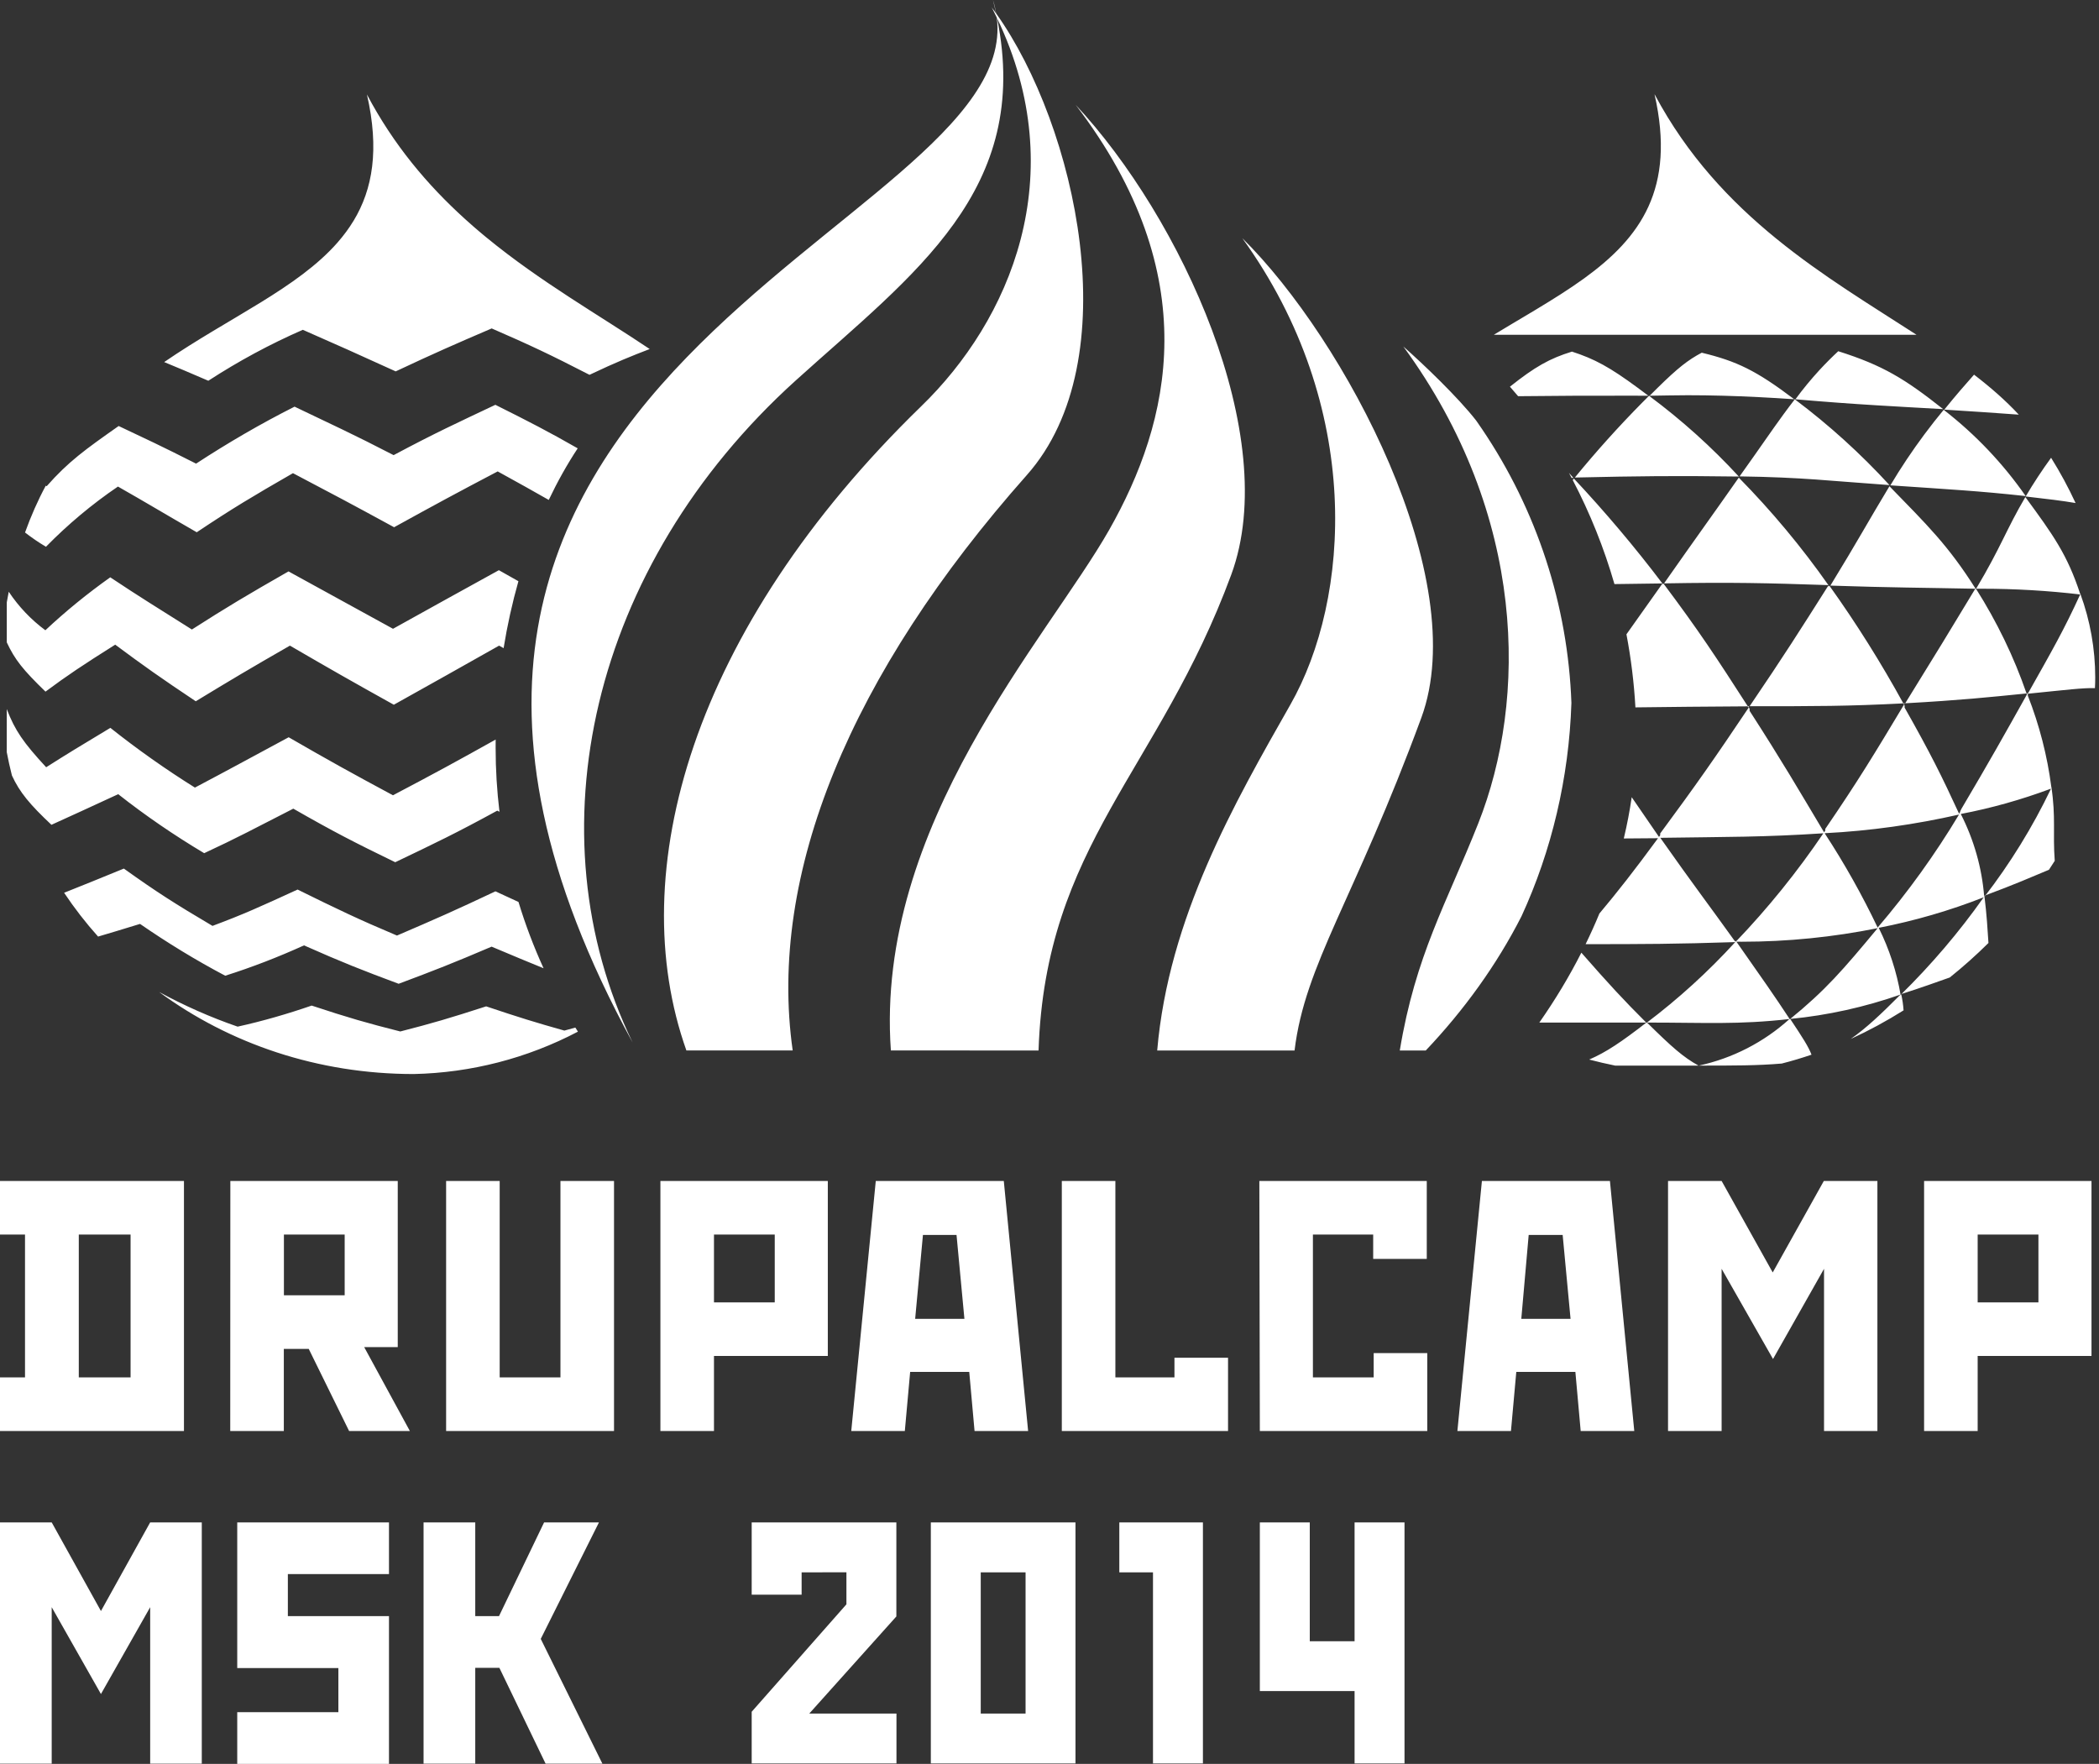 <svg width="119" height="100" viewBox="0 0 119 100" fill="none" xmlns="http://www.w3.org/2000/svg">
<rect x="0" y="0" width="119" height="100" fill="#333333" stroke="none"/>
<path d="M31.111 28.343C30.25 27.851 29.373 27.363 28.216 26.726C25.922 27.931 24.721 28.579 22.343 29.891C19.976 28.601 18.803 27.976 16.609 26.826C14.32 28.143 13.175 28.825 11.154 30.176C9.211 29.059 8.301 28.501 6.687 27.585C5.219 28.582 3.848 29.73 2.606 30.998C2.194 30.754 1.797 30.483 1.419 30.189C1.752 29.264 2.143 28.374 2.594 27.537L2.646 27.564C3.88 26.168 4.807 25.503 6.727 24.152C8.252 24.872 9.112 25.269 11.116 26.285C12.905 25.116 14.788 24.018 16.7 23.055C18.832 24.077 19.971 24.591 22.316 25.803C24.672 24.546 25.856 24.005 28.084 22.95C29.996 23.904 31.137 24.493 32.752 25.418C32.153 26.325 31.605 27.304 31.111 28.343ZM50.507 59.555L58.879 59.556C59.266 47.903 65.707 43.696 69.805 32.578C72.695 24.725 66.941 12.323 60.985 5.946C68.396 15.654 66.353 23.927 62.882 30.043C59.372 36.22 49.599 46.786 50.507 59.555ZM65.606 59.556H73.393C73.989 54.64 76.777 51.025 80.581 40.69C83.473 32.829 76.26 19.259 70.431 13.503C77.335 23.065 76.566 33.971 73.15 39.959C69.996 45.508 66.249 52.029 65.606 59.556ZM79.559 19.642C86.583 29.239 86.583 39.68 83.808 46.681C82.007 51.225 80.252 54.148 79.359 59.556H80.832C82.998 57.272 84.856 54.703 86.26 51.944C87.963 48.245 88.95 44.116 89.089 39.852C88.891 34.309 87.13 28.922 84.019 24.321C83.912 24.159 83.802 24 83.689 23.842C82.65 22.512 80.716 20.664 79.559 19.642ZM44.941 59.555H38.914C35.326 49.459 39.205 35.693 52.213 23.047C57.258 18.166 60.803 9.973 56.53 1.035C58.498 10.788 51.834 15.503 45.128 21.557C33.435 32.116 30.128 47.273 35.865 59.102C14.97 20.878 58.043 13.126 56.512 0.999C56.42 0.806 56.325 0.614 56.226 0.421C56.308 0.531 56.39 0.643 56.471 0.757C56.417 0.508 56.359 0.256 56.294 0C56.378 0.258 56.436 0.513 56.478 0.767C61.007 7.128 64.004 20.41 58.215 26.933C48.206 38.221 43.521 49.56 44.941 59.555ZM116.284 25.953C115.768 26.661 115.286 27.394 114.842 28.147C116.05 28.285 116.945 28.393 117.672 28.519C117.265 27.638 116.801 26.78 116.284 25.953ZM117.935 33.675C117.203 31.442 116.399 30.325 114.825 28.181C113.742 30.018 113.446 31.012 112.033 33.379V33.356L111.994 33.357L112.033 33.39V33.379C112.147 33.377 112.269 33.377 112.385 33.377C114.236 33.377 116.099 33.487 117.933 33.702C117.012 35.717 116.353 36.861 114.965 39.326V39.281C113.586 41.748 112.799 43.15 111.196 45.863C111.135 45.986 111.129 46.002 111.123 46.041L111.067 46.131C110.079 43.987 109.46 42.736 107.98 40.117V40.006L107.947 39.945L107.986 39.877H107.913L107.947 39.945C106.271 42.736 105.362 44.243 103.48 46.996C103.48 47.035 103.48 47.057 103.48 47.097L103.413 47.186C101.917 44.679 101.046 43.177 99.192 40.302C99.192 40.252 99.192 40.229 99.192 40.179L99.147 40.106C97.221 42.981 96.155 44.5 94.122 47.253C94.122 47.292 94.122 47.32 94.122 47.359L94.055 47.448C93.476 46.608 92.979 45.883 92.508 45.196C92.394 45.978 92.245 46.758 92.059 47.536L94 47.521C92.635 49.379 91.72 50.545 90.675 51.792C90.435 52.375 90.174 52.954 89.894 53.528C93.166 53.528 95.034 53.521 98.377 53.411C96.851 55.083 95.154 56.628 93.345 57.993L93.352 57.995C92.038 56.686 91.196 55.773 89.653 54.011C88.966 55.364 88.169 56.688 87.27 57.973H93.341C91.907 59.084 91.058 59.655 90.097 60.07C90.584 60.199 91.076 60.313 91.57 60.413H96.294C95.423 59.927 94.82 59.396 93.374 57.973C96.724 57.973 98.539 58.101 101.453 57.772C100.002 59.085 98.226 60 96.312 60.413C98.32 60.413 99.645 60.413 101.015 60.296C101.578 60.153 102.14 59.985 102.701 59.794C102.53 59.344 102.219 58.856 101.493 57.767C103.622 57.562 105.728 57.093 107.746 56.387C106.619 57.52 105.807 58.283 104.926 58.902C105.946 58.434 106.948 57.891 107.92 57.281C107.9 56.971 107.854 56.662 107.785 56.359C108.946 55.989 109.749 55.695 110.54 55.417C111.303 54.806 112.036 54.152 112.733 53.461C112.679 52.65 112.642 51.934 112.503 50.781C114.285 50.118 115.119 49.744 116.162 49.311C116.274 49.142 116.384 48.974 116.491 48.803C116.374 47.222 116.56 46.338 116.299 44.606V44.634C116.071 42.856 115.618 41.105 114.965 39.437V39.336V39.33C117.196 39.107 118.056 38.995 118.77 39.012C118.781 38.812 118.786 38.605 118.786 38.403C118.786 36.79 118.501 35.188 117.946 33.675L117.935 33.675ZM114.942 39.308H114.892V39.313C114.176 37.236 113.208 35.245 112.033 33.39V33.429L111.993 33.379H112.005C110.442 30.905 109.242 29.75 107.12 27.567C105.931 29.532 105.322 30.671 103.77 33.2C107.263 33.317 109.044 33.317 111.986 33.378C110.547 35.765 109.726 37.105 108.014 39.872C111.196 39.693 112.675 39.537 114.892 39.314V39.358L114.942 39.308ZM111.916 21.241C111.4 21.825 110.898 22.395 110.23 23.223C111.952 23.335 113.242 23.414 114.453 23.508C113.704 22.702 112.848 21.956 111.916 21.241ZM110.213 23.245V23.217V23.212L110.209 23.217C109.828 23.677 109.458 24.147 109.1 24.628L106.421 22.98C107.534 23.049 108.705 23.113 110.164 23.195C108.002 21.481 106.746 20.711 104.217 19.912C103.851 20.252 103.498 20.606 103.158 20.974L99.914 18.98H108.655C103.576 15.69 97.511 12.3 93.815 5.364L93.803 5.354C95.018 10.698 93.001 13.475 89.799 15.791C88.959 16.398 88.037 16.974 87.07 17.556L86.633 17.818C85.998 18.197 85.347 18.581 84.69 18.98H88.135L89.564 20.086C89.421 20.034 89.273 19.984 89.12 19.934C87.853 20.323 87.012 20.8 85.604 21.923C85.762 22.1 85.916 22.28 86.068 22.462C88.479 22.436 90.115 22.428 92.597 22.433L93.103 22.826C91.77 24.176 90.48 25.609 89.284 27.073C93.042 26.989 94.968 26.967 98.518 27.016L98.581 27.017C97.039 25.343 95.337 23.812 93.509 22.454L93.509 22.453V22.419C93.373 22.554 93.238 22.689 93.103 22.826L92.597 22.433L93.453 22.436C91.716 21.125 90.801 20.536 89.564 20.086L88.135 18.98H88.943H94.496L96.21 20.144C95.453 20.584 94.817 21.139 93.525 22.436C94.234 22.427 94.969 22.407 95.683 22.407C97.016 22.407 98.362 22.446 99.7 22.514L101.121 23.479C100.416 24.442 99.796 25.368 98.623 27.008C102.181 27.058 103.776 27.267 107.034 27.494L107.12 27.5C105.496 25.728 103.693 24.093 101.771 22.652L101.772 22.654V22.631V22.614L101.759 22.631C101.529 22.928 101.322 23.205 101.121 23.479L99.7 22.514C100.376 22.547 101.05 22.589 101.719 22.635L101.716 22.631C99.566 21.006 98.466 20.476 96.478 19.996C96.387 20.044 96.298 20.093 96.21 20.144L94.496 18.98H99.914L103.158 20.974C102.672 21.502 102.214 22.058 101.789 22.637C103.586 22.792 104.953 22.89 106.421 22.98L109.1 24.628C108.409 25.557 107.763 26.523 107.172 27.516C110.493 27.743 112.169 27.833 114.776 28.117L114.844 28.125C113.558 26.276 111.99 24.626 110.212 23.247L110.213 23.245ZM98.377 53.389C96.875 51.295 95.993 50.151 94.128 47.499C98.003 47.442 99.979 47.465 103.374 47.242C101.903 49.416 100.233 51.486 98.415 53.384L98.381 53.334L98.377 53.389ZM101.498 57.783H101.47C100.599 56.459 99.907 55.471 98.444 53.389C98.547 53.39 98.656 53.39 98.76 53.39C101.34 53.39 103.924 53.13 106.452 52.62C104.468 55.008 103.497 56.136 101.47 57.788L101.498 57.783ZM103.474 47.236C106.029 47.106 108.571 46.745 111.063 46.181C109.71 48.437 108.161 50.587 106.451 52.587C105.574 50.745 104.566 48.949 103.448 47.242L103.474 47.236ZM107.785 56.398L107.757 56.426C107.532 55.099 107.11 53.806 106.511 52.602C108.538 52.207 110.538 51.627 112.463 50.871C111.068 52.849 109.482 54.706 107.755 56.402L107.785 56.398ZM116.277 44.718C115.237 46.889 113.962 48.957 112.492 50.859L112.491 50.787V50.832C112.362 49.2 111.908 47.605 111.163 46.147C112.893 45.819 114.598 45.336 116.247 44.723L116.277 44.718ZM103.659 33.256V33.194C102.045 35.74 101.14 37.175 99.192 40.039C102.994 40.039 104.747 40.039 107.907 39.877C106.647 37.583 105.24 35.336 103.712 33.202L103.659 33.256ZM103.687 33.172V33.211V33.178V33.172ZM94.262 33.066L92.209 35.961C92.469 37.326 92.639 38.709 92.718 40.104C94.803 40.077 96.56 40.06 99.075 40.045L99.114 40.112L99.159 40.045H99.091C97.294 37.253 96.3 35.74 94.307 33.083L94.262 33.127V33.066ZM103.659 33.172C102.141 31.011 100.43 28.959 98.578 27.078C97.093 29.2 96.217 30.395 94.341 33.074C98.221 33.005 100.141 33.055 103.659 33.172ZM89.232 27.131L89.163 27.215C90.149 29.1 90.941 31.076 91.529 33.114C92.354 33.099 93.238 33.087 94.246 33.077C92.687 31.016 90.997 29.019 89.232 27.134L89.232 27.131ZM89.199 27.094H89.202L88.948 26.809C88.999 26.905 89.051 27 89.101 27.096L89.199 27.094ZM0 86.31H2.931L5.723 91.335L8.514 86.31H11.44V99.989H8.514V91.117L5.723 96.041L2.931 91.117V99.989H0V86.31ZM13.45 86.31H22.053V89.241H16.32V91.625H22.053V100L13.45 100V97.069H19.184V94.567H13.45V86.31ZM26.944 94.556V99.989H24.013V86.31H26.944V91.625H28.29L30.847 86.31H33.957L30.657 92.915L34.152 99.989H30.931L28.312 94.556H26.944ZM42.616 86.31H50.818V91.642L45.882 97.147H50.824V99.977H42.616V97.046L47.987 90.955V89.14L45.447 89.141V90.408H42.616V86.31ZM52.772 86.31H60.973V99.977H52.772V86.31ZM55.602 89.141V97.147H58.143V89.141H55.602ZM68.198 86.31V99.977H65.367V89.141H63.458V86.31H68.198ZM71.425 86.31H74.256V93.049H76.796V86.31H79.627V99.977H76.796V95.874H71.425V86.31ZM0 66.953H10.429V81.129H0V78.091H1.418V69.99H0V66.953ZM4.467 69.99V78.091H7.403V69.99H4.467ZM13.059 66.953H22.55V76.372H20.647L23.237 81.129H19.792L17.503 76.473H16.091V81.129H13.053L13.059 66.953ZM16.096 69.99V73.435L19.541 73.435V69.99H16.096ZM25.292 81.129V66.953H28.329V78.091L31.774 78.091V66.953H34.811V81.129H25.292ZM37.441 66.953H46.932V76.874L40.478 76.874V81.129H37.441V66.953ZM40.478 69.99V73.838L43.923 73.837V69.99H40.478ZM49.651 66.953H56.909L58.288 81.129H55.251L54.95 77.779H51.6L51.298 81.129H48.261L49.651 66.953ZM51.884 74.769H54.676L54.229 70.013H52.325L51.884 74.769ZM60.198 81.129V66.953H63.235V78.091L66.584 78.091V76.975H69.622V81.129H60.198ZM71.397 66.953H80.889V71.37H77.851V69.99H74.434V78.091H77.879V76.712H80.917V81.129H71.425L71.397 66.953ZM84.015 66.953H91.273L92.653 81.129H89.615L89.314 77.779H85.964L85.662 81.129H82.625L84.015 66.953ZM86.248 74.769H89.04L88.593 70.013H86.667L86.248 74.769ZM94.584 66.953H97.605L100.502 72.14L103.4 66.953H106.437V81.129H103.411V71.933L100.519 77.047L97.605 71.933V81.129H94.567V66.953H94.584ZM28.551 36.746L28.296 36.603C25.923 37.944 24.705 38.625 22.327 39.954C19.938 38.625 18.732 37.938 16.437 36.603C14.148 37.916 13.053 38.569 11.099 39.758C9.101 38.424 8.168 37.765 6.532 36.548C4.656 37.731 3.836 38.278 2.579 39.211C1.306 37.977 0.843 37.402 0.385 36.419V34.145C0.42 33.946 0.457 33.747 0.496 33.548C1.055 34.389 1.759 35.13 2.572 35.732C3.726 34.649 4.962 33.645 6.251 32.73C7.926 33.846 8.847 34.405 10.879 35.689C12.878 34.41 14.011 33.735 16.356 32.395L22.281 35.648C24.687 34.308 25.915 33.633 28.283 32.326L29.391 32.951C29.043 34.179 28.761 35.449 28.551 36.746ZM19.15 13.734H19.149C19.483 13.352 19.783 12.95 20.042 12.521H20.043C21.128 10.731 21.517 8.482 20.803 5.356C22.32 8.228 24.243 10.492 26.337 12.392H26.337L26.356 12.41C26.511 12.549 26.665 12.687 26.821 12.823L26.841 12.84L26.86 12.857L26.88 12.874L26.899 12.891L26.919 12.908L26.938 12.925L27.056 13.025L27.075 13.042L27.095 13.059L27.114 13.075L27.134 13.092L27.154 13.109L27.173 13.126L27.193 13.142L27.213 13.159L27.232 13.175L27.311 13.242L27.331 13.258L27.35 13.275L27.37 13.291L27.39 13.307L27.409 13.324L27.429 13.34L27.449 13.357L27.468 13.373L27.488 13.389L27.567 13.455L27.587 13.471C30.646 15.983 33.955 17.856 36.834 19.788C35.806 20.183 34.952 20.524 33.421 21.25C31.187 20.1 30.071 19.575 27.876 18.62C25.794 19.513 24.683 19.999 22.433 21.055C20.2 20.038 19.155 19.569 17.168 18.698C15.309 19.508 13.51 20.482 11.811 21.586C10.738 21.122 10.026 20.823 9.308 20.527C13.002 17.995 16.873 16.34 19.15 13.734ZM28.317 46.023L28.192 45.958C25.858 47.236 24.669 47.8 22.407 48.883C20.107 47.766 18.918 47.158 16.629 45.846C14.446 46.963 13.407 47.521 11.576 48.37C9.886 47.362 8.247 46.243 6.702 45.025C4.831 45.895 4.139 46.202 2.916 46.761C1.707 45.623 1.117 44.927 0.676 43.965C0.565 43.527 0.466 43.084 0.382 42.636L0.383 40.199C0.853 41.422 1.327 42.102 2.617 43.498C3.801 42.745 4.549 42.292 6.257 41.265C7.787 42.481 9.396 43.618 11.05 44.651C13.016 43.613 14.082 43.027 16.366 41.798C18.688 43.139 19.9 43.809 22.278 45.087C24.586 43.873 25.796 43.215 28.101 41.928C28.099 42.066 28.099 42.205 28.099 42.343V42.343C28.099 42.365 28.099 42.387 28.099 42.409C28.099 43.621 28.173 44.828 28.317 46.023ZM30.817 54.894C29.952 54.543 29.107 54.191 27.871 53.669C25.688 54.602 24.616 55.021 22.601 55.774C20.518 54.998 19.424 54.568 17.235 53.597C15.785 54.255 14.283 54.839 12.768 55.317C11.108 54.44 9.483 53.448 7.939 52.38C6.937 52.691 6.258 52.89 5.561 53.098C4.861 52.317 4.217 51.487 3.635 50.614C4.816 50.138 5.497 49.873 7.022 49.243C8.887 50.577 9.931 51.242 12.047 52.492C13.772 51.85 14.755 51.404 16.871 50.432C19.138 51.549 20.294 52.107 22.505 53.04C24.654 52.118 25.788 51.621 28.088 50.533C28.572 50.757 29 50.954 29.395 51.135C29.784 52.417 30.259 53.673 30.817 54.894ZM9.021 56.239C10.444 57.014 11.941 57.676 13.472 58.204C14.885 57.892 16.3 57.483 17.669 57.01C19.763 57.702 20.796 57.998 22.694 58.478C24.525 58.009 25.486 57.725 27.562 57.054C29.461 57.691 30.354 57.965 31.996 58.428C32.205 58.374 32.412 58.317 32.619 58.257L32.765 58.488C29.891 59.999 26.699 60.822 23.454 60.891C18.02 60.891 13.006 59.172 9.021 56.239ZM109.084 66.953H118.575V76.874L112.121 76.874V81.129H109.084V66.953ZM112.121 69.99V73.838L115.566 73.837V69.99H112.121Z" fill="white"/>
</svg>
